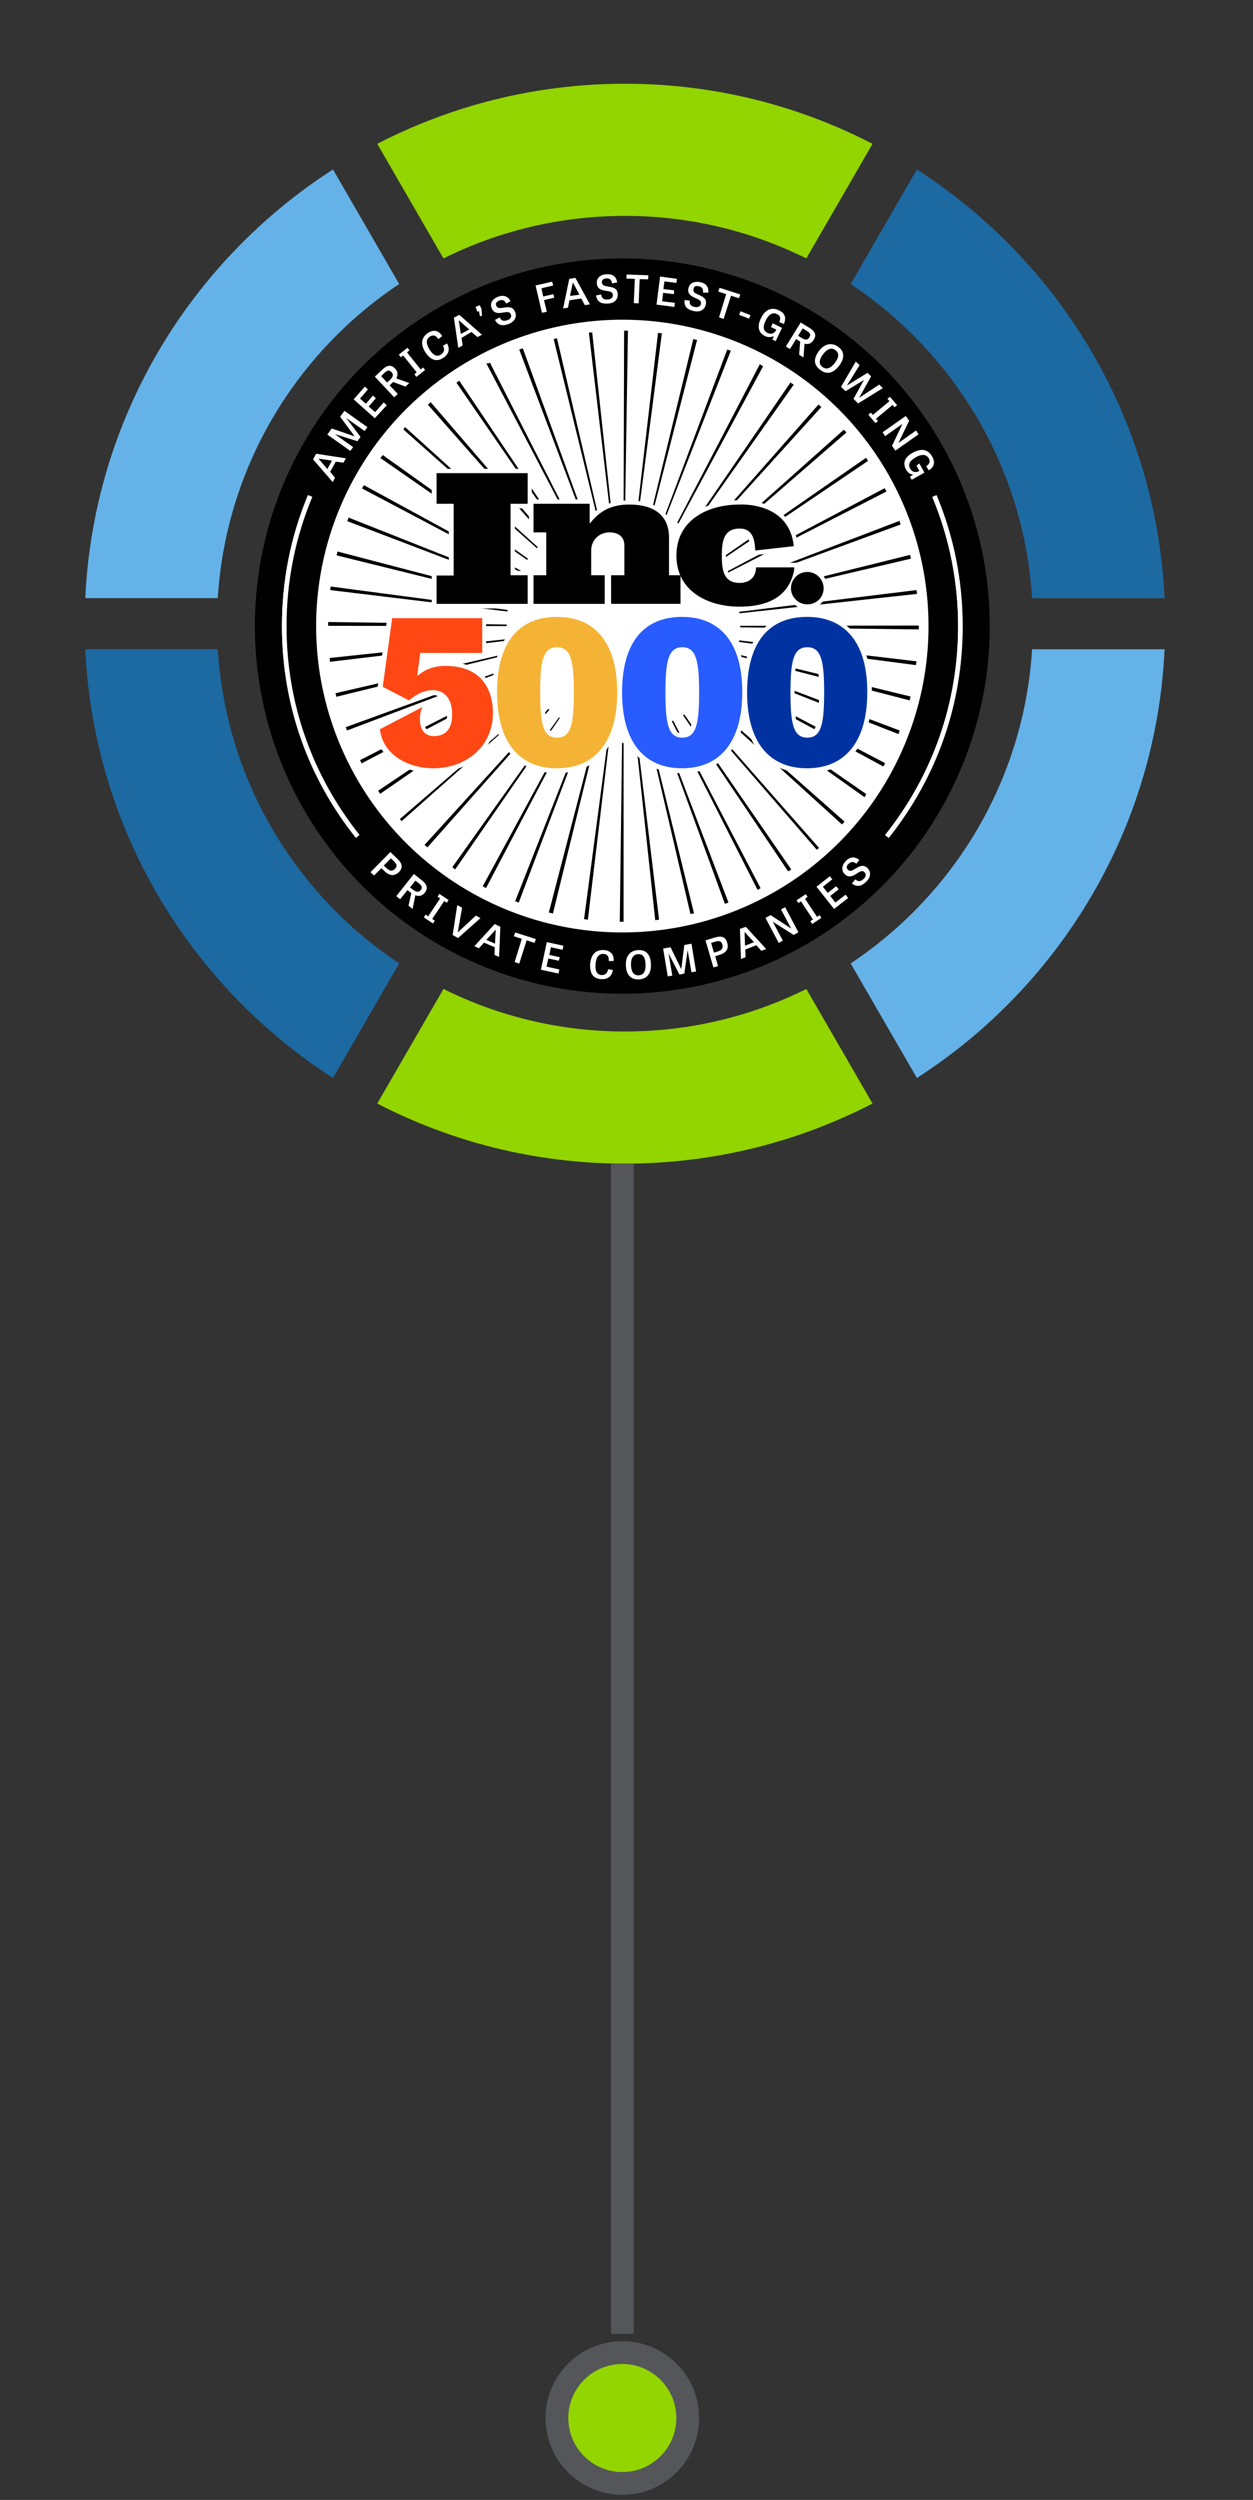 <svg id="ewIvl6OyMJj1" xmlns="http://www.w3.org/2000/svg" xmlns:xlink="http://www.w3.org/1999/xlink" viewBox="0 0 165 329" shape-rendering="geometricPrecision" text-rendering="geometricPrecision" project-id="9f7172c8d3564b0ea806347982f28bc2" export-id="a507e748896d41cf9967c84ff56da0cc" cached="false" width="165" height="329">
<rect x="0" y="0" width="165" height="329" fill="#333333" stroke="none"/>
<style><![CDATA[
#ewIvl6OyMJj5_tr {animation: ewIvl6OyMJj5_tr__tr 20000ms linear infinite normal forwards}@keyframes ewIvl6OyMJj5_tr__tr { 0% {transform: translate(82.293px,82.08px) rotate(0deg)} 100% {transform: translate(82.293px,82.08px) rotate(359.734deg)}}
]]></style>
<defs><radialGradient id="ewIvl6OyMJj58-fill" cx="0" cy="0" r="1517.9" spreadMethod="pad" gradientUnits="userSpaceOnUse" gradientTransform="translate(0 0)"><stop id="ewIvl6OyMJj58-fill-0" offset="0%" stop-color="#fff"/><stop id="ewIvl6OyMJj58-fill-1" offset="18%" stop-color="#fff"/><stop id="ewIvl6OyMJj58-fill-2" offset="22%" stop-color="#f2f3f3"/><stop id="ewIvl6OyMJj58-fill-3" offset="35%" stop-color="#c8cbcd"/><stop id="ewIvl6OyMJj58-fill-4" offset="47%" stop-color="#a7adaf"/><stop id="ewIvl6OyMJj58-fill-5" offset="60%" stop-color="#90969a"/><stop id="ewIvl6OyMJj58-fill-6" offset="71%" stop-color="#81898d"/><stop id="ewIvl6OyMJj58-fill-7" offset="81%" stop-color="#7d8589"/><stop id="ewIvl6OyMJj58-fill-8" offset="100%" stop-color="#7d8589"/></radialGradient></defs><g transform="translate(0 0)"><path d="M81.949,149.66v160.87" transform="matrix(-1 0 0 0.957 163.898 9.955)" fill="none" stroke="#54565a" stroke-width="3" stroke-miterlimit="10"/><path d="M81.95,326.83c4.755,0,8.61-3.855,8.61-8.61s-3.855-8.61-8.61-8.61c-4.755,0-8.61,3.855-8.61,8.61s3.855,8.61,8.61,8.61Z" fill="#93d500" stroke="#54565a" stroke-width="3" stroke-miterlimit="10"/></g><g id="ewIvl6OyMJj5_tr" transform="translate(82.293,82.08) rotate(0)"><g transform="translate(-82.293,-82.08)"><path d="M28.678,85.45h-17.45c1.11,23.69,13.84,44.34,32.62,56.42l8.72-15.08c-13.59-9.03-22.82-24.08-23.89-41.34Z" fill="#1d69a2"/><path d="M135.908,85.45c-1.07,17.26-10.3,32.3-23.89,41.34l8.72,15.08c18.78-12.08,31.51-32.72,32.62-56.42h-17.45Z" fill="#65b2e8"/><path d="M28.678,78.72c1.07-17.26,10.3-32.3,23.89-41.34l-8.72-15.08c-18.78,12.08-31.51,32.72-32.62,56.42h17.45Z" fill="#65b2e8"/><path d="M58.398,34.01c7.2-3.58,15.31-5.6,23.89-5.6s16.7,2.02,23.89,5.6l8.72-15.08c-9.77-5.05-20.85-7.91-32.61-7.91s-22.84,2.87-32.61,7.91l8.72,15.08Z" fill="#93d500"/><path d="M120.738,22.3l-8.72,15.08c13.59,9.03,22.82,24.08,23.89,41.34h17.45c-1.11-23.69-13.84-44.34-32.62-56.42Z" fill="#1d69a2"/><path d="M106.188,130.15c-7.2,3.58-15.31,5.6-23.9,5.6s-16.7-2.02-23.89-5.6l-8.72,15.08c9.77,5.05,20.85,7.91,32.61,7.91s22.84-2.87,32.61-7.91l-8.72-15.08h.01Z" fill="#93d500"/></g></g><g transform="matrix(.336 0 0 0.336 33.566 34.01)"><circle r="144" transform="translate(144 144)"/><circle r="120" transform="translate(144 144)" fill="#fff"/><g><g><path d="M24,76.5l11.7,1.8-1,1.7-3-.4-2.2,4l1.9,2.3-.9,1.7-7.7-8.9L24,76.5Zm.9,1.9v0l3.5,4.1l1.8-3.3-5.3-.8Z" fill="#fff"/><path d="M40.2,71.6l-8.9-2.8v0l7.2,5.1-1.1,1.5-9-6.4l1.7-2.4l9,3.1v0L33.4,62l1.7-2.3l9,6.4L43,67.6l-7.2-5.1v0l5.6,7.4-1.2,1.7Z" fill="#fff"/><path d="M47.4,54.8L44.6,58l2.5,2.2l3.4-3.8l1.2,1.1L47,62.6l-8.3-7.4l4.4-5l1.2,1.1-3.1,3.6l2.3,2l2.8-3.2l1.1,1.1Z" fill="#fff"/><path d="M54.2,48.4l-.1.1-1.3,1.2L56,53.1l-1.4,1.3L47,46.3l3.1-2.9c2-1.9,3.6-1.6,4.8-.3.8.8,1.5,2.1.5,3.9l5.1,1.8L59,50.2l-4.8-1.8Zm-1.3-.8c1.2-1.1,1.6-2.1.6-3.1-.9-.9-1.6-.7-2.7.3l-1.3,1.3l2.3,2.5l1.1-1Z" fill="#fff"/><path d="M65,43.5l.9-.8.8,1-3.4,2.7-.8-1l.9-.8L58.1,38l-.9.7-.8-1L59.8,35l.8,1-1,.8L65,43.5Z" fill="#fff"/><path d="M73.7,34.2l1.6-.9c1.3,2.3.6,4.3-1.4,5.6-2.5,1.7-4.9,1.1-7-2-2.2-3.3-1.6-6,.9-7.7c2.2-1.4,4.2-1.1,5.6,1.2l-1.5,1.2c-1.2-1.8-2.3-1.6-3.3-1-1.4.9-1.8,2.5-.1,5.2c1.6,2.4,3,2.8,4.5,1.8c1.2-.9,1.5-2,.7-3.4Z" fill="#fff"/><path d="M80.1,22.1L89,29.9l-1.8.9-2.3-2L81,31.1l.4,3-1.7.9L78,23.2l2.1-1.1Zm-.2,2.1v0l.8,5.4L84,27.8l-4.1-3.6Z" fill="#fff"/><path d="M86.5,19l1.6-.7.7,1.5.2,2.7-.8.1-.4-2-.6.3-.7-1.9Z" fill="#fff"/><path d="M98.5,17.7c-.6-1.3-1.5-1.7-2.7-1.2-1.1.4-1.6,1.1-1.2,2c.4,1.1,1.5,1,2.8.8c1.7-.3,3.7-.6,4.6,1.7.8,2-.3,3.8-2.6,4.7-2.5.9-4.2.5-5.3-1.6l1.8-1c.6,1.1,1.3,1.7,3,1.1c1.4-.5,1.8-1.4,1.4-2.3-.5-1.2-1.7-.9-3.1-.7-1.6.3-3.5.5-4.4-1.7-.8-1.9.2-3.6,2.5-4.5c2.2-.8,3.8-.2,4.9,1.7l-1.7,1Z" fill="#fff"/><path d="M117.3,15.4l-4,.9l1.1,4.6-1.9.4L110,10.6l6.5-1.5.4,1.5-4.6,1.1.7,3.2l4-.9.3,1.4Z" fill="#fff"/><path d="M125.6,7.6L131.3,18l-2,.3-1.4-2.6-4.6.7-.6,2.9-1.9.3L123.2,8l2.4-.4Zm-1,1.8v0l-1.1,5.3l3.7-.5-2.6-4.8Z" fill="#fff"/><path d="M140,9.8c-.2-1.4-.9-2-2.2-2-1.2.1-1.8.5-1.8,1.6.1,1.2,1.1,1.4,2.4,1.6c1.7.3,3.7.5,3.8,3c.1,2.2-1.4,3.6-4,3.7-2.7.1-4.1-.8-4.5-3.2l2-.4c.2,1.2.7,2.1,2.5,2c1.5-.1,2.1-.8,2.1-1.8-.1-1.3-1.3-1.4-2.7-1.6-1.6-.3-3.5-.6-3.6-3-.1-2.1,1.4-3.4,3.9-3.5c2.4-.1,3.7.9,4.1,3.2l-2,.4Z" fill="#fff"/><path d="M148.9,8l-3.3-.1.1-1.6l8.5.3-.1,1.6-3.3-.1-.4,9.5-1.9-.1.4-9.5Z" fill="#fff"/><path d="M164.2,14l-4.2-.5-.4,3.3l5,.6-.2,1.6-7-.9l1.4-11l6.6.9-.2,1.6-4.7-.6-.4,3l4.2.5-.1,1.5Z" fill="#fff"/><path d="M175.6,13.4c.2-1.4-.3-2.2-1.6-2.5-1.2-.3-1.9,0-2.1,1.1-.3,1.2.7,1.7,1.9,2.2c1.6.7,3.5,1.5,2.9,3.9-.5,2.1-2.3,3.1-4.8,2.5-2.6-.6-3.8-1.9-3.5-4.3l2,.2c-.1,1.2.2,2.2,1.9,2.5c1.4.3,2.3-.2,2.5-1.2.3-1.3-.9-1.7-2.2-2.3-1.5-.7-3.2-1.5-2.7-3.8.4-2,2.3-2.9,4.7-2.4c2.3.5,3.3,1.9,3.1,4.1h-2.1Z" fill="#fff"/><path d="M184.7,14l-3.1-1l.5-1.5l8.1,2.6-.5,1.5-3.1-1-2.9,9.1-1.8-.6l2.8-9.1Z" fill="#fff"/><path d="M189.8,22.1l.5-1.4l3.9,1.5-.5,1.4-3.9-1.5Z" fill="#fff"/><path d="M202.9,25.4l3.7,1.8-2.5,5.2-1.3-.6.6-1.4c-1,.5-2.3.6-3.5,0-2.5-1.2-3.2-3.7-1.6-6.9c1.8-3.8,4.5-4.5,7.2-3.1c2.2,1.1,2.9,2.8,1.8,5.3l-1.8-.8c.8-1.7.2-2.6-.9-3.1-1.4-.7-3-.3-4.4,2.5-1.3,2.6-.9,4.1.7,4.9c1.3.6,2.7.3,3.4-1.2l.1-.1-2.1-1l.6-1.5Z" fill="#fff"/><path d="M213.7,32.6l-.1-.1-1.5-.9-2.4,3.9-1.6-1l5.8-9.4l3.6,2.2c2.4,1.5,2.5,3.1,1.5,4.6-.6,1-1.7,2-3.6,1.5l-.4,5.4-1.7-1.1.4-5.1Zm.5-1.5c1.4.9,2.4,1,3.1-.2.7-1.1.2-1.8-1-2.5l-1.6-1-1.8,2.9l1.3.8Z" fill="#fff"/><path d="M221.1,36.2c2.2-2.9,5.1-3.4,7.6-1.5s2.4,4.5.3,7.3c-2.3,3-4.9,3.7-7.5,1.6-2.6-1.9-2.6-4.5-.4-7.4Zm6.2,4.7c1.6-2.1,1.8-3.7.3-4.9s-3.2-.7-4.9,1.5c-1.6,2.1-1.8,3.9-.3,5c1.6,1.2,3.2.6,4.9-1.6Z" fill="#fff"/><path d="M234.6,55l4.1-7.4v0L231.5,52l-1.8-1.7l5.8-9.9l1.5,1.4-5,8v0l8.1-5l1.4,1.4-4.7,8.4v0l7.9-5.2l1.4,1.4-9.7,6-1.8-1.8Z" fill="#fff"/><path d="M243.4,62.8l.8.9-1,.8-2.8-3.3l1-.8.8.9l6.5-5.4-.8-.9l1-.8l2.8,3.3-1,.8-.8-.9-6.5,5.4Z" fill="#fff"/><path d="M249.7,73.4l4.1-8.6v0L247,69.6l-1-1.5l9.1-6.4l1.3,1.9-4.2,8.7v0l6.9-4.9l1,1.5-9.1,6.4-1.3-1.9Z" fill="#fff"/><path d="M260.4,80.3l2,3.6-5,2.8-.7-1.2l1.3-.8c-1.1-.1-2.2-.8-2.8-2-1.4-2.5-.6-4.8,2.6-6.6c3.7-2,6.2-1.1,7.7,1.6c1.2,2.2.7,4.1-1.4,5.3l-1-1.6c1.5-1,1.6-2,1-3.1-.8-1.3-2.3-2-5.1-.4-2.5,1.4-3.1,2.9-2.2,4.4.7,1.3,2,1.8,3.5,1l.1-.1-1.1-2l1.1-.9Z" fill="#fff"/></g><g><path d="M46.7,241.7l-1.4-1.3l7.8-7.9l3,2.9c2,2,1.7,3.6.4,4.9-1,1-3,2.3-5.7-.3l-1.2-1.2-2.9,2.9Zm4.9-2.9c1.2,1.2,2.3,1.3,3.3.3.9-.9.8-1.7-.3-2.9L53.3,235l-2.8,2.8l1.1,1Z" fill="#fff"/><path d="M61.3,248.6l-.1-.1-1.4-1.1-2.9,3.6-1.5-1.2l6.9-8.7l3.3,2.6c2.2,1.8,2.1,3.4,1,4.7-.7.9-1.9,1.8-3.7,1l-1.1,5.4-1.6-1.3l1.1-4.9Zm.6-1.4c1.3,1,2.3,1.2,3.1.2s.4-1.7-.7-2.6l-1.4-1.1-2.1,2.7l1.1.8Z" fill="#fff"/><path d="M69.5,258.7l1,.7-.7,1.1-3.6-2.4.7-1.1l1,.7l4.7-7-1-.7.7-1.1l3.6,2.4-.7,1.1-1-.7-4.7,7Z" fill="#fff"/><path d="M86.6,257.4l1.8,1-8.8,7.8-2.1-1.2l1.8-11.7l1.9,1-1.7,9.7v0l7.1-6.6Z" fill="#fff"/><path d="M96.2,261.8l-.5,11.8-1.8-.8.1-3-4.2-1.8-2,2.2-1.8-.8l8-8.7l2.2,1.1Zm-1.8,1.1v0l-3.7,4l3.4,1.5.3-5.5Z" fill="#fff"/><path d="M104.6,266.5l-3.1-1l.5-1.5l8.1,2.6-.5,1.5-3.1-1-2.9,9.1-1.8-.6l2.8-9.1Z" fill="#fff"/><path d="M119.1,275.1l-4.1-.9-.7,3.2l5,1.1-.3,1.6-6.9-1.5l2.3-10.8l6.5,1.4-.3,1.6-4.6-1-.6,3l4.1.9-.4,1.4Z" fill="#fff"/><path d="M138.4,278.4l1.9.3c-.4,2.6-2.1,3.7-4.6,3.6-3-.2-4.5-2.1-4.3-5.9.3-4,2.4-5.7,5.4-5.5c2.6.2,4,1.7,3.8,4.3h-1.9c.1-2.2-.9-2.7-2-2.8-1.6-.1-3,.9-3.2,4.1-.2,2.8.7,4.1,2.4,4.2c1.4,0,2.3-.7,2.5-2.3Z" fill="#fff"/><path d="M145.4,276.9c-.2-3.6,1.7-5.9,4.9-6c3.1-.1,4.8,1.9,4.9,5.4.2,3.7-1.4,5.9-4.7,6.1-3.3.1-5-1.9-5.1-5.5Zm7.7-.5c-.1-2.6-1-4-2.9-3.9s-2.9,1.6-2.8,4.3s1.1,4.1,3,4c2-.1,2.8-1.6,2.7-4.4Z" fill="#fff"/><path d="M166.4,280.5l-4.3-8.3v0l1.5,8.7-1.8.3-1.8-10.9l2.9-.5l4.2,8.6v0l1.2-9.5l2.8-.5l1.8,10.9-1.8.3-1.5-8.7v0l-1.3,9.2-1.9.4Z" fill="#fff"/><path d="M181.5,277.2l-1.8.5-3.1-10.6l4-1.2c2.8-.8,4,.3,4.5,2.1.4,1.4.6,3.8-3.1,4.8l-1.6.5l1.1,3.9Zm-.2-5.7c1.7-.5,2.3-1.4,1.9-2.8-.4-1.2-1.1-1.6-2.7-1.1l-1.7.5l1.1,3.8l1.4-.4Z" fill="#fff"/><path d="M192.4,261.8l8,8.7-1.9.7-2-2.2-4.3,1.7.1,3-1.8.7-.4-11.8l2.3-.8Zm-.5,2v0l.2,5.4l3.5-1.4-3.7-4Z" fill="#fff"/><path d="M211.2,265l-8.1-5.1h-.1l3.9,7.3-1.6.9-5.2-9.8l2-1.1l8.1,5.3v0l-4-7.5l1.6-.9l5.2,9.8-1.8,1.1Z" fill="#fff"/><path d="M220.3,257.9l1-.7.7,1.1-3.6,2.4-.7-1.1l1-.7-4.7-7.1-1,.7-.7-1.1l3.6-2.4.7,1.1-1,.7l4.7,7.1Z" fill="#fff"/><path d="M228.8,247.1l-3.3,2.6l2,2.6l4-3.1l1,1.3-5.5,4.3-6.9-8.7l5.2-4.1l1,1.2-3.7,2.9l1.9,2.4l3.3-2.6l1,1.2Z" fill="#fff"/><path d="M235.7,237.1c-1-.9-2-.9-3,0-.9.8-1,1.6-.3,2.3.8.9,1.8.3,2.8-.3c1.5-.9,3.2-2,4.9-.3c1.5,1.6,1.3,3.6-.6,5.4s-3.7,2.1-5.5.6l1.3-1.6c1,.8,1.9,1.1,3.2-.1c1.1-1,1.1-2,.4-2.7-.9-.9-1.9-.2-3.1.6-1.4.9-3.1,1.8-4.7.1-1.4-1.5-1.1-3.5.6-5.2c1.7-1.6,3.4-1.7,5.2-.3l-1.2,1.5Z" fill="#fff"/></g></g><path d="M146.2,28.3c-.1,0-.2,0-.2,0s0,0-.1,0v0c-.4,0-.8,0-1.2,0l-.2,70c.2,0,.4,0,.6,0l1.1-70v0v0Zm-14,.7c0,0,0,0,0,0s-.1,0,0,0c-.1,0-.1,0-.1,0s0,0-.1,0c0,0,0,0,0,0s0,0-.1,0c0,0,0,0,0,0s0,0,0,0s0,0,0,0s0,0-.1,0c0,0,0,0,0,0s0,0-.1,0c0,0,0,0,0,0s0,0,0,0s0,0,0,0s0,0,0,0s0,0-.1,0c0,0,0,0,0,0s0,0-.1,0c0,0,0,0,0,0-.2,0-.4,0-.6.1l8.2,69.5c.2,0,.4,0,.6-.1L132.2,29v0Zm-13.8,2.3c0,0-.1,0,0,0-.1,0-.1,0-.1,0s0,0,0,0c-.1,0-.2.1-.3.1c0,0,0,0,0,0s0,0-.1,0c0,0,0,0,0,0s0,0,0,0c-.3.1-.5.1-.8.2l16.6,68c.2,0,.4-.1.6-.1L118.4,31.3v0ZM105,35.2c-.5.2-.9.3-1.4.5l24.7,65.5c.2-.1.4-.1.6-.2L105,35.2v0ZM92.1,40.8c-.2.1-.4.2-.6.3c0,0,0,0,0,0s0,0-.1,0c0,0,0,0,0,0s0,0-.1,0c0,0,0,0,0,0s0,0-.1,0c0,0,0,0,0,0s0,0-.1,0c0,0,0,0,0,0s0,0-.1,0c0,0,0,0,0,0s0,0-.1,0c0,0,0,0,0,0s0,0,0,0s0,0-.1,0c0,0,0,0,0,0s-.1,0-.1,0l32.5,62c.2-.1.3-.2.5-.3l-31.6-62v0Zm-12,7.1c-.1.1-.2.1-.3.2c0,0,0,0,0,0s0,0,0,0c-.3.2-.6.4-.8.6c0,0,0,0,0,0s0,0,0,0l39.7,57.6c.2-.1.3-.2.5-.3L80.1,47.9v0ZM68.9,56.3c-.1.1-.1.1-.2.2c0,0,0,0,0,0s0,0,0,0c-.3.3-.6.5-.9.8l46.3,52.5c.1-.1.3-.3.5-.4L68.9,56.3v0Zm-10,9.8c-.2.2-.3.4-.5.5c0,0,0,0,0,0s0,0,0,.1c0,0,0,0,0,0s0,0,0,0s0,0,0,0s0,0,0,0s0,0,0,0s0,0,0,0s0,0,0,0s0,0,0,0s0,0,0,0s0,0,0,.1c0,0,0,0,0,0-.1.1-.1.1-.2.2l52.3,46.5c.1-.1.3-.3.4-.4l-52-47v0ZM50.1,77c-.2.3-.4.6-.7.9-.1.1-.1.2-.2.3l57.5,39.9c.1-.2.2-.3.3-.5L50.1,77v0ZM42.7,88.8c-.2.4-.5.9-.7,1.3l61.9,32.7c.1-.2.2-.3.3-.5L42.7,88.8v0Zm-6,12.7c0,.1-.1.2-.1.3c0,0,0,0,0,0s0,0,0,0s0,0,0,.1c0,0,0,0,0,0-.1.3-.3.7-.4,1l65.4,24.9c.1-.2.1-.4.2-.5L36.7,101.5v0Zm-4.3,13.3c-.1.3-.1.5-.2.8-.1.2-.1.5-.2.7l68,16.8c0-.2.1-.4.1-.6L32.4,114.8v0Zm-2.7,13.7c0,.1,0,.2,0,.2s0,0,0,0s0,0,0,0c-.1.4-.1.8-.2,1.2L99,138.3c0-.2,0-.4.1-.6l-69.4-9.2v0Zm69,14.9l-70-1c0,.5,0,1,0,1.5l70,.1c0-.1,0-.3,0-.6v0Zm.2,5.7l-69.6,7.4c0,.3.1.6.1.9c0,0,0,0,0,0s0,0,0,.1c0,0,0,0,0,.1c0,0,0,0,0,0c0,.1,0,.3,0,.4l69.5-8.3c.1-.3,0-.4,0-.6v0Zm.9,5.4L31.6,170.3c0,0,0,0,0,0c.1.4.2.9.3,1.3c0,0,0,0,0,0s0,0,0,.1l68-16.7c0-.1,0-.3-.1-.5v0Zm1.6,5.2L35.6,183.6c.2.4.3.9.5,1.3c0,0,0,0,0,0s0,0,0,0s0,0,0,0l65.5-24.8c-.1,0-.1-.2-.2-.4v0Zm2.2,5L41.2,196.5v0c.2.3.3.7.5,1c0,0,0,0,0,0s0,0,0,0c0,.1.1.2.1.3l62-32.6c0-.1-.1-.3-.2-.5v0Zm2.8,4.8l-58.1,39c.1.1.1.2.2.3c0,0,0,0,0,0s0,0,0,0c.2.3.4.6.6.9l57.6-39.8c-.1-.1-.2-.2-.3-.4v0Zm3.4,4.4l-53,45.7c.1.1.1.2.2.2c0,0,0,0,0,0s0,0,0,0s0,0,0,0s0,0,0,0s0,0,0,0s0,0,0,0s0,0,0,0s0,0,0,0s0,0,0,0c.2.2.4.4.5.6L109.9,174c.1.2,0,.1-.1-.1v0Zm5.2,2.5L66.5,229.7c.1.1.2.2.3.3.2.1.3.3.5.4.1.1.2.2.3.3l47.8-53.9c-.1-.1-.2-.3-.4-.4v0Zm4.2,3.3L77.4,238.4c.1.1.1.1.2.2c0,0,0,0,0,0s0,0,0,0c.1.1.2.1.2.2c0,0,0,0,0,0s0,0,0,0c.2.2.5.3.7.5l41-59.3c0,0-.1-.1-.3-.3v0Zm3.5,4.7L89.3,245.9c.4.2.9.5,1.3.7l32.6-62c-.2-.1-.4-.2-.5-.2v0Zm4.9,2.3L102,251.8c.3.1.6.2.9.3c0,0,0,0,0,0s0,0,0,0c.2.1.3.1.5.2l24.8-65.5c-.2,0-.4-.1-.6-.1v0Zm5.2,1.7l-17.6,67.8c.1,0,.2,0,.3.1c0,0,0,0,0,0s0,0,.1,0c0,0,0,0,.1,0c0,0,0,0,0,0c.3.1.7.2,1.1.3l16.7-68c-.3-.1-.5-.2-.7-.2v0Zm5.4,1L129,258.8c.5.1,1,.1,1.5.2l8.3-69.5c-.2,0-.4-.1-.6-.1v0Zm6.3.4c-.2,0-.4,0-.6,0l-.9,70c.5,0,1,0,1.5,0v-70v0Zm5.5-.3c-.2,0-.4,0-.6.1l7.5,69.6c.5-.1,1-.1,1.5-.2L150,189.5v0Zm5.4-1c-.2,0-.4.1-.6.1l15.9,68.2c.3-.1.5-.1.8-.2c0,0,0,0,0,0s0,0,0,0s0,0,.1,0c0,0,0,0,0,0s0,0,.1,0c0,0,0,0,0,0s0,0,.1,0c0,0,0,0,0,0s0,0,0,0c.1,0,.2,0,.3-.1l-16.7-68v0Zm5.3-1.6c-.2.1-.4.1-.5.2l24,65.7c.1-.1.3-.1.4-.2c0,0,0,0,0,0s.1,0,.1,0s0,0,0,0s0,0,.1,0c0,0,0,0,0,0c.3-.1.5-.2.8-.3l-24.9-65.4v0Zm3.2-5.9c-.2.1-.3.2-.5.3l33.6,66c0,0,0,0,0,0s0,0,.1,0c0,0,0,0,0,0c.2-.1.5-.3.7-.4c0,0,0,0,0,0s0,0,0,0c.1-.1.3-.2.4-.2L163.9,181v0Zm4.4-2.4c-.2.1-.3.2-.5.3L209,240.1c.1-.1.3-.2.4-.3c0,0,0,0,0,0s0,0,0,0s0,0,.1,0v0c.2-.1.4-.3.6-.4c0,0,.1,0,.1-.1l-41.9-60.7v0Zm6.5-.3c-.1.1-.3.3-.4.4l45.8,52.9c0,0,.1-.1.1-.1s0,0,0,0s0,0,0,0s0,0,0,0s0,0,0,0s0,0,0,0s0,0,0,0s0,0,.1,0c0,0,0,0,0,0c.1-.1.3-.2.4-.4c0,0,0,0,0,0s0,0,0,0s0,0,.1,0c0,0,0,0,0,0c.1-.1.1-.1.2-.2l-46.3-52.6v0Zm3.9-4c-.1.1-.3.3-.4.4l51.8,47c.3-.4.7-.7,1-1.1l-52.4-46.3v0Zm3.4-4.3c-.1.2-.2.3-.3.5L238.9,211c.2-.2.3-.5.5-.7c0,0,0,0,0,0s0,0,0-.1c0,0,0,0,0,0s0,0,0-.1c0,0,0,0,0,0c.1-.1.2-.2.2-.3L182.1,170v0Zm2.9-4.8c-.1.2-.2.3-.3.5L246.3,199c.2-.4.5-.9.7-1.3l-62-32.5v0Zm2.2-5c-.1.2-.1.4-.2.5l65.2,25.6c.1-.1.1-.3.2-.4c0,0,0,0,0,0s0,0,0-.1c0,0,0,0,0,0s0,0,0,0c.1-.3.2-.5.3-.8c0,0,0-.1,0-.1l-65.5-24.7v0Zm1.7-5.2c0,.2-.1.4-.1.6l67.8,17.5c.1-.5.2-1,.4-1.5L188.9,155v0Zm.9-5.4c0,.2,0,.4-.1.6l69.4,9.1c0-.1,0-.1,0-.2.1-.4.1-.8.2-1.3l-69.5-8.2v0Zm70.4-5.8l-70,.1c0,.2,0,.4,0,.6l70,.8c0-.4,0-.8,0-1.3c0,0,0,0,0,0s0,0,0,0s0-.1,0-.2v0Zm-.9-13.9l-69.5,8.5c0,.2,0,.4.1.6l69.6-7.6c0-.1,0-.2,0-.3-.1-.4-.2-.8-.2-1.2v0Zm-2.5-13.8l-68,16.9c0,.2.1.4.1.6l68.2-16c0-.1-.1-.3-.1-.4c0,0,0,0,0,0s0,0,0,0c-.1-.4-.2-.8-.2-1.1v0Zm-4.2-13.3l-65.4,25c.1.2.1.4.2.5l65.7-24.1c-.1-.2-.1-.3-.2-.5c0,0,0,0,0,0s0,0,0,0c-.1-.4-.2-.7-.3-.9v0ZM246.8,90l-61.9,32.7c.1.2.2.3.3.5l62.3-31.9c-.2-.3-.3-.7-.5-1c0,0,0,0,0-.1c0,0,0,0,0,0-.1,0-.2-.1-.2-.2v0Zm-7.3-11.9L182,118c.1.2.2.3.3.5l58-39.2c0,0,0-.1-.1-.1-.1-.2-.2-.3-.3-.5c0,0,0,0,0,0s0,0,0,0s0,0,0-.1c0,0,0,0,0,0-.2-.2-.3-.3-.4-.5v0Zm-8.7-11l-52.3,46.6c.1.1.3.3.4.4l52.9-45.9c0,0-.1-.1-.1-.1s0,0,0,0s0,0,0,0s0,0,0-.1c0,0,0,0,0,0s0,0-.1-.1v0c0,0,0,0-.1-.1v0c0,0,0,0-.1-.1c0,0,0,0,0,0s0,0,0,0s0,0,0,0s0,0,0,0c-.2-.2-.4-.4-.6-.6v0Zm-9.9-9.9l-46.3,52.5c.1.1.3.3.4.4l47-51.9c-.1-.1-.2-.2-.3-.3c0,0,0,0,0,0s0,0-.1,0c-.2-.2-.4-.4-.7-.7c0,0,0,0,0,0v0Zm-11-8.6l-39.6,57.7c.2.1.3.2.5.3l40.4-57.2c-.5-.2-.9-.5-1.3-.8v0Zm-12-7.2l-32.4,62.1c.2.1.3.2.5.3l33.2-61.6c0,0,0,0,0,0-.2-.1-.4-.2-.6-.3c0,0,0,0,0,0s0,0-.1,0c0,0,0,0,0,0s0,0,0,0s0,0,0,0s0,0,0,0s0,0,0,0s0,0,0,0s0,0,0,0s0,0,0,0s0,0,0,0c-.4-.4-.5-.5-.6-.5v0Zm-12.8-5.7l-24.6,65.5c.2.1.4.1.5.2l25.5-65.2c-.1-.1-.3-.1-.4-.2c0,0,0,0,0,0v0c-.2-.1-.4-.2-.6-.2v0c0,0,0,0-.1,0s-.2-.1-.3-.1v0Zm-13.3-4.1l-16.5,68c.2,0,.4.1.6.1l17.4-67.8c-.6-.1-1.1-.2-1.5-.3v0ZM158,29.1l-8.1,69.5c.2,0,.4,0,.6.1l9-69.4c-.1,0-.2,0-.4,0c0,0,0,0,0,0s0,0,0,0c-.3,0-.6-.1-.9-.1c0,0,0,0,0,0s0,0,0,0c-.1-.1-.2-.1-.2-.1v0Z"/><g><path d="M248.4,227l-1.4-1.1c18.7-23.5,28.6-51.8,28.6-81.8c0-17.5-3.4-34.5-10.1-50.6l1.7-.7c6.8,16.3,10.2,33.6,10.2,51.3c0,30.4-10,59-29,82.9Z" fill="#fff"/><path d="M39.6,227c-19-23.8-29-52.5-29-83c0-17.8,3.4-35,10.2-51.3l1.7.7c-6.7,16.1-10.1,33.1-10.1,50.6c0,30,9.9,58.3,28.6,81.8L39.6,227Z" fill="#fff"/><path d="M248.4,226.9l-1.4-1.1c18.7-23.5,28.6-51.8,28.6-81.8c0-17.5-3.4-34.5-10.1-50.6l1.6-.7c6.8,16.3,10.2,33.5,10.2,51.3.1,30.4-10,59.1-28.9,82.9Z" fill="#fff"/><path d="M39.6,226.9c-19-23.8-29-52.5-29-82.9c0-17.8,3.4-35,10.2-51.3l1.6.7c-6.7,16.1-10.1,33.1-10.1,50.6c0,30,9.9,58.3,28.6,81.8l-1.3,1.1Z" fill="#fff"/></g><path d="M215.8,137.3c-3-.2-5.6-2.1-6.8-4.8l-.4-1-.7.7c-4,3.9-10.1,5.9-18.1,5.9s-15.3-2.5-20.1-6.8l-1.2-1.1v6.9h-99.2v-14.7h6.7v-24.5h-6.7v-15.5h39.2v12h23.1l1.2,5.1l1.2-.9c3.5-2.6,7.5-3.8,12.8-3.8c10.1,0,16.1,4.4,17,12.5l.3,2.6l1.1-2.3c4.4-9.5,15.5-12.8,24.5-12.9.3,0,.9,0,.9,0c9.8,0,20.9,4.7,22.2,17.9l.2,1.7-18.7,2.1-.1-1.9c-.2-5.8-1.9-6.9-4.4-6.9-3.9,0-5.2,2.1-5.2,8.8c0,6.8,1.3,8.9,5.2,8.9c2.9,0,4.6-1.6,4.6-4.3v-1.8h2.3h16.4l-.2,2.6l1-.3c.8-.3,1.6-.4,2.4-.4c4.5,0,8.1,3.6,8.1,8.1c0,4.2-3.1,7.7-7.3,8.1h-1.3Zm.5,16.8c-3.3,0-4.8,2.4-4.8,15.9c0,13.6,1.6,15.9,4.8,15.9c3.3,0,4.8-2.4,4.8-15.9s-1.5-15.9-4.8-15.9Zm-49,0c-3.3,0-4.8,2.4-4.8,15.9c0,13.6,1.6,15.9,4.8,15.9c3.3,0,4.8-2.4,4.8-15.9s-1.5-15.9-4.8-15.9Zm-49,0c-3.3,0-4.8,2.4-4.8,15.9c0,13.6,1.6,15.9,4.8,15.9c3.3,0,4.8-2.4,4.8-15.9s-1.6-15.9-4.8-15.9ZM65.7,174.2l1.7,1.3-.5,1.2c-.8,1.6-1.2,5.1,0,7.2.6,1,1.6,1.5,3,1.5c2.8,0,4.4-1.3,5.1-4c.2-.8.3-1.8.3-2.8c0-2.8-.7-4.9-2-6.2-1-.9-2.2-1.4-3.7-1.4-2.4,0-4.8,1-7.4,2.9l-.7.3L48,168.8l4.1-29.6h38.5v17.1h-24.4l-.5,3.6l1.2-.5c2.3-1,4.8-1.5,7.5-1.5c6.3,0,11.2,1.7,14.7,5c1,.9,1.9,2,2.7,3.3l1.2,1.9.2-2.2c1.2-17.5,10.1-27.1,25.1-27.1c12.3,0,20.5,6.4,23.8,18.6l.7,2.6.7-2.6c3.2-12.1,11.4-18.6,23.8-18.6c12.3,0,20.5,6.4,23.8,18.6l.7,2.6.7-2.6c3.1-11.9,11.2-18.4,23.3-18.5h1.5c15.5.4,24.5,11.8,24.5,31.3c0,20-9.3,31.4-25.4,31.4-12.3,0-20.5-6.5-23.8-18.7l-.7-2.6-.7,2.6c-3.3,12.3-11.5,18.7-23.9,18.7-12.3,0-20.5-6.5-23.8-18.7l-.7-2.6-.7,2.6c-3.3,12.3-11.5,18.7-23.9,18.7-11.2,0-19.4-5.8-23.1-16.4l-.7-2.1-.7,2.1c-.5,1.6-1.2,3.2-2,4.6-1.3,2.2-2.8,4.1-4.7,5.7-4.8,4.1-10.7,6.1-17.5,6.1-9.9,0-21.2-5.3-22.6-16.8l-.1-1.2l18.9-9.4Zm73.2-65c-3.1,0-5.4,2.3-5.4,5.4v7.9h9.4v-9.9c0-2.3-1.4-3.4-4-3.4Zm-37.1,13.2h10.6v-13.3h-5v-11.2h-5.5v24.5Z" fill="#fff"/><g><g><path d="M118.4,140.4c-14.9,0-23.5,9.9-23.5,29.6c0,19.5,8.7,29.7,23.5,29.7c14.7,0,23.6-10.2,23.6-29.7c0-19.7-8.9-29.6-23.6-29.6Zm0,47.3c-5.4,0-6.6-5.2-6.6-17.7s1.2-17.7,6.6-17.7s6.6,5.2,6.6,17.7-1.1,17.7-6.6,17.7Z" fill="#f5b335"/><path d="M167.4,140.4c-14.9,0-23.5,9.9-23.5,29.6c0,19.5,8.7,29.7,23.5,29.7c14.7,0,23.6-10.2,23.6-29.7.1-19.7-8.9-29.6-23.6-29.6Zm.1,47.3c-5.4,0-6.6-5.2-6.6-17.7s1.2-17.7,6.6-17.7s6.6,5.2,6.6,17.7-1.2,17.7-6.6,17.7Z" fill="#285cff"/><path d="M216.4,140.4c-14.9,0-23.5,9.9-23.5,29.6c0,19.5,8.7,29.7,23.5,29.7c14.7,0,23.6-10.2,23.6-29.7.1-19.7-8.9-29.6-23.6-29.6Zm.1,47.3c-5.4,0-6.6-5.2-6.6-17.7s1.2-17.7,6.6-17.7s6.6,5.2,6.6,17.7-1.2,17.7-6.6,17.7Z" fill="#0033a1"/></g><path d="M88.1,164.1c-3-2.8-7.4-4.5-13.5-4.5s-9.5,2.7-11,4l1.2-9.1h24.3v-13.6h-35.3l-3.7,26.9l10.3,5.3c1.8-1.5,5.1-4,9.4-4c1.9,0,3.6.6,4.9,1.9c1.6,1.5,2.6,4,2.6,7.5c0,1.2-.1,2.3-.3,3.2-.9,3.9-3.5,5.4-6.8,5.4-6.6,0-6.1-8.3-4.6-11.2l-.1-.1L49,184.4c1.2,10.5,11.8,15.3,20.8,15.3c5.8,0,11.5-1.6,16.4-5.7c1.7-1.5,3.2-3.2,4.3-5.2c1.9-3.3,2.8-7,2.8-10.5c0-5.7-1.6-10.8-5.2-14.2Z" fill="#ff4713"/><g><g><polygon points="71.2,135.3 71.2,124.2 77.9,124.2 77.9,96.1 71.2,96.1 71.2,84.1 106.9,84.1 106.9,96.1 100.2,96.1 100.2,124.1 106.9,124.1 106.9,135.3"/><path d="M139.6,135.3v-11.2h5.2v-11.7c0-3.5-2.5-5.1-5.8-5.1-4.1,0-7.2,3-7.2,7.1v9.7h5.3v11.2h-27.9v-11.2h5v-16.8h-5v-11.2h22v7.7c.4-.3.7-.7,1-1.1c4-4.6,8.6-6.3,14.7-6.3c8.5,0,15.4,3.5,15.4,12.9v14.8h4.5v11.2h-27.2Z"/><path d="M211.2,112.7l-15.1,1.7c-.2-4.2-1-8.6-6.1-8.6-6.5,0-7,5.4-7,10.6v0v.1c0,5.2.5,10.6,7,10.6c3.4,0,6.4-1.9,6.4-6.1h.5h14.5l-.1,1.3c-2.5,12.2-13.5,14.1-21.4,14.1-12.4,0-24.7-6.1-24.7-20v0c0-13.9,12.2-20,24.7-20c0,0,19.5-1.3,21.3,16.3Z"/><path d="M222.9,129.2c0,3.5-2.8,6.3-6.4,6.3-3.5,0-6.4-2.8-6.4-6.3s2.8-6.4,6.4-6.4c3.5,0,6.4,2.9,6.4,6.4Z"/></g></g></g></g></svg>

